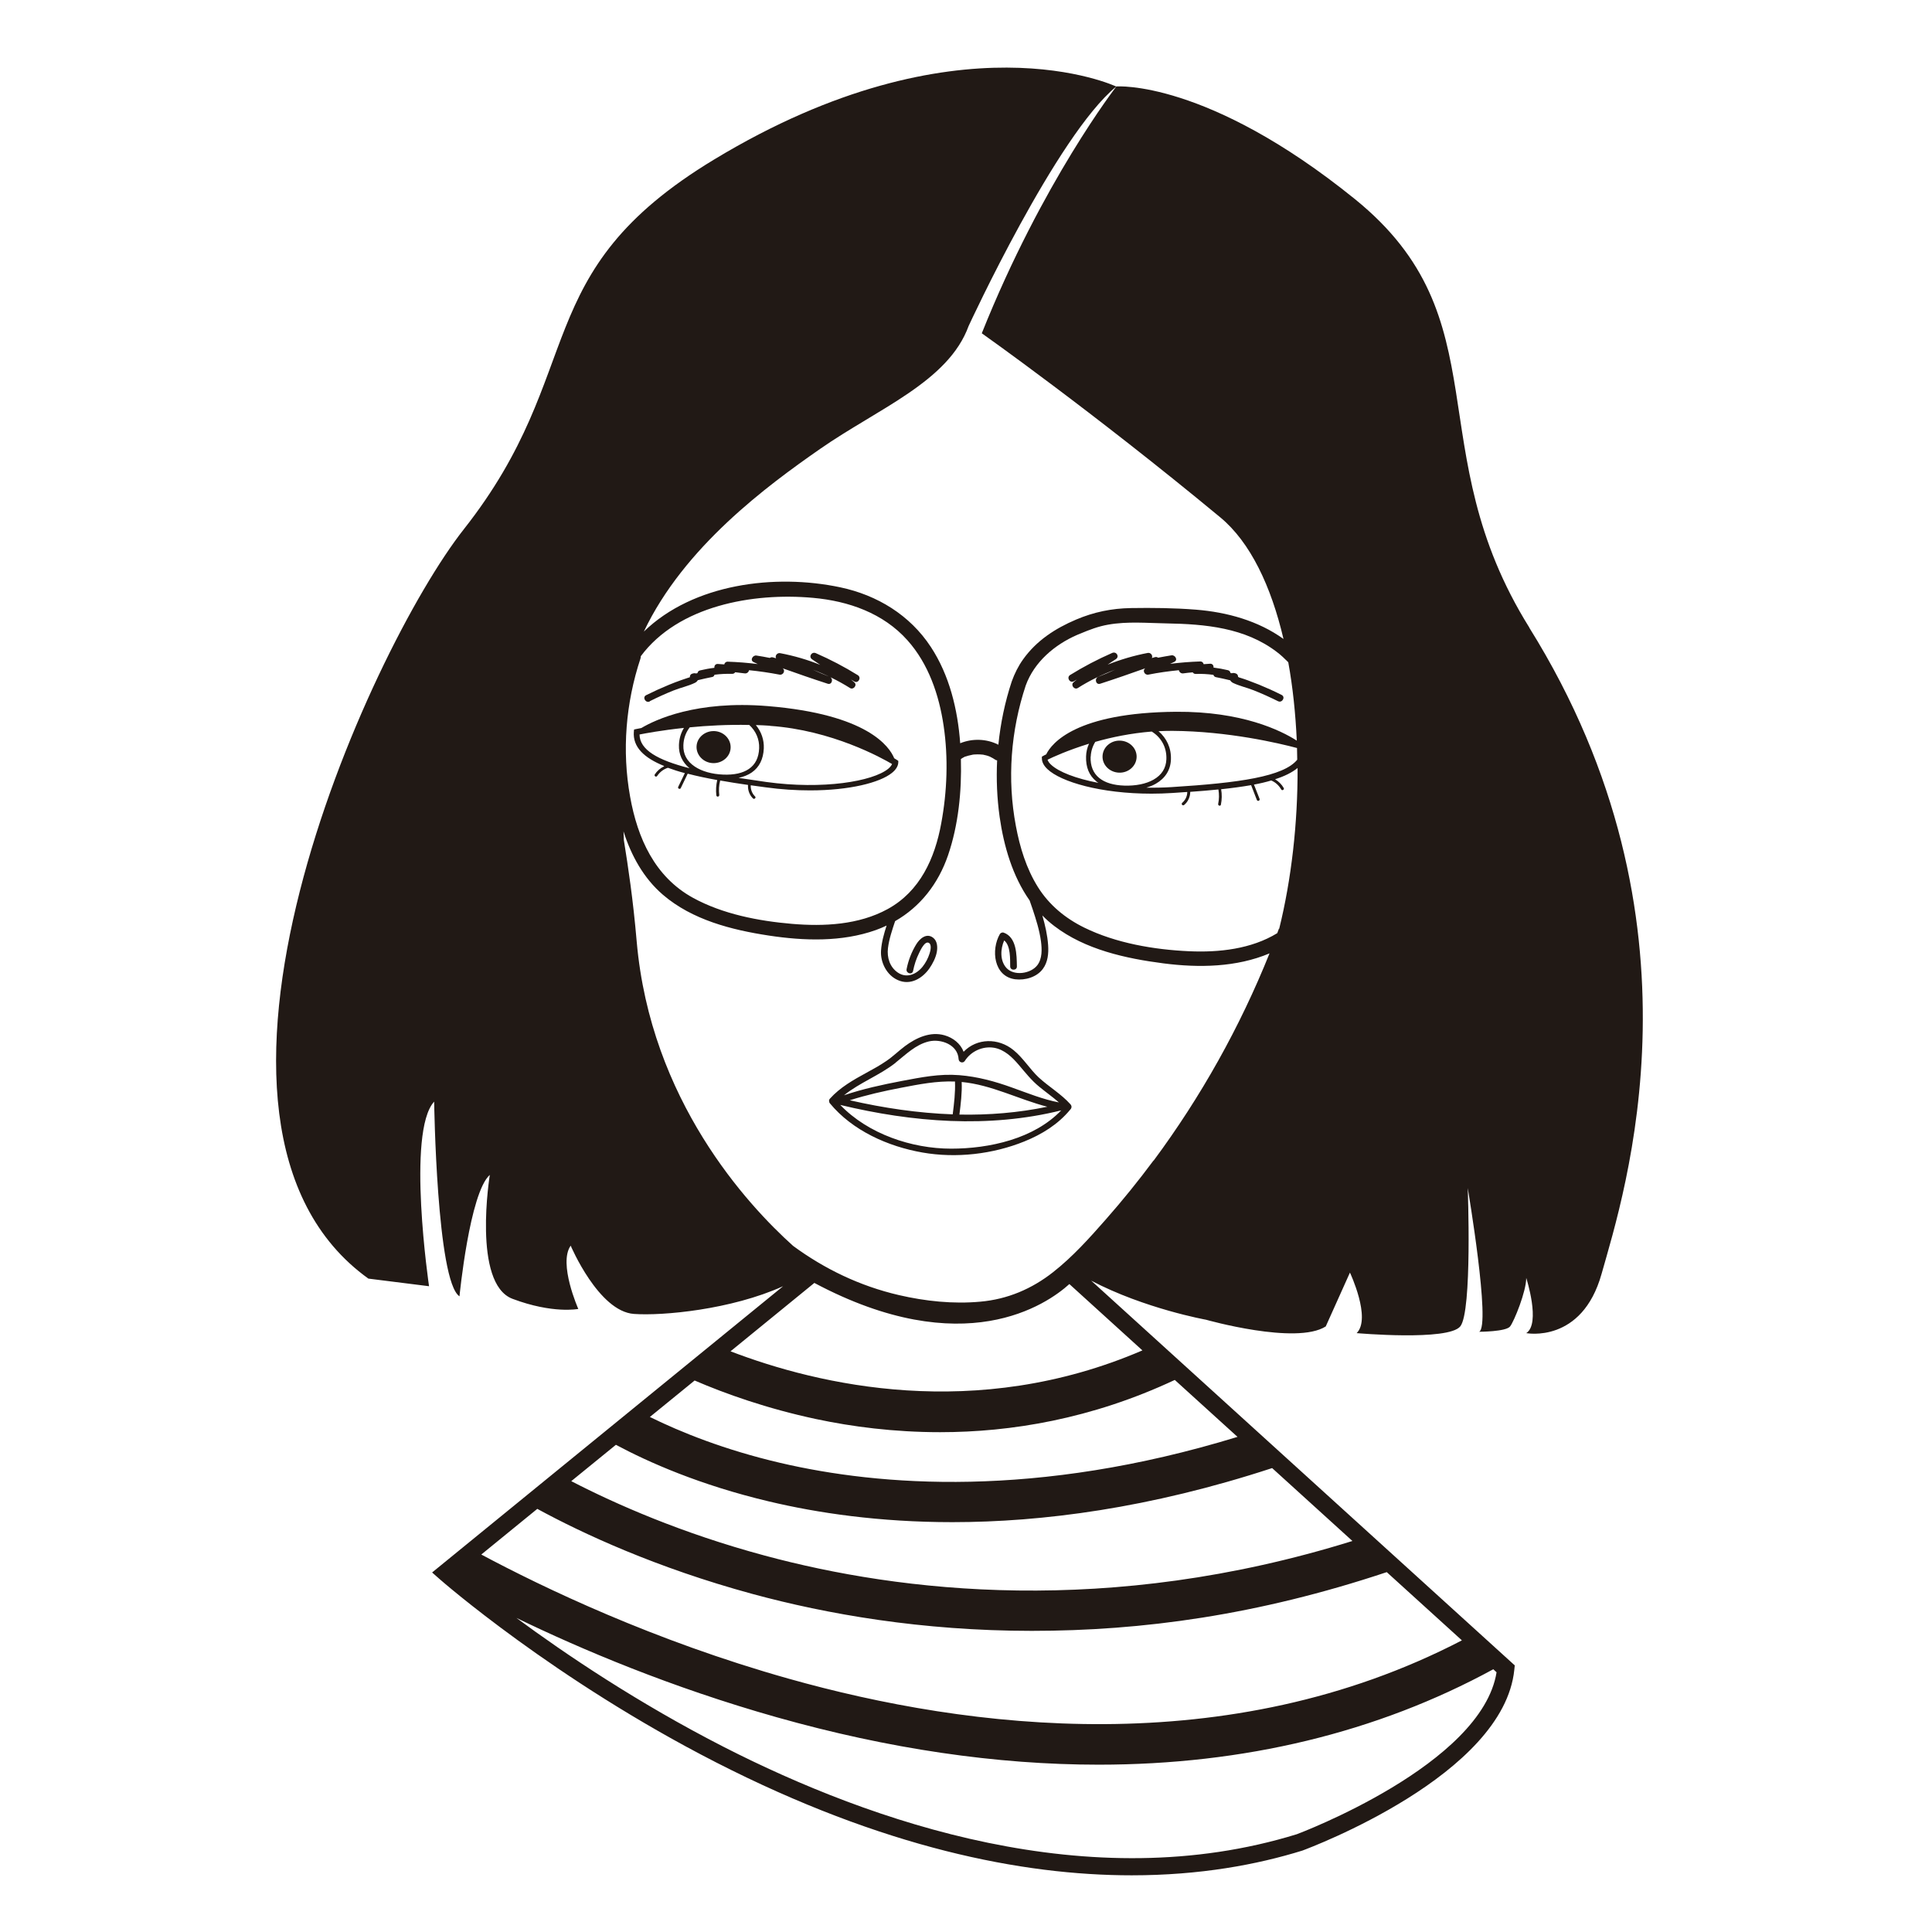 <svg xmlns="http://www.w3.org/2000/svg" id="Capa_1" viewBox="0 0 170.08 170.08"><defs><style>.cls-1{fill:#211915;stroke-width:0px;}</style></defs><path class="cls-1" d="M62.76,67.18c.83.03,1.53-.57,1.56-1.35.03-.78-.62-1.44-1.44-1.47s-1.53.57-1.56,1.35.62,1.44,1.44,1.47Z"></path><path class="cls-1" d="M58.46,67.46c-.33.16-.62.41-.82.72-.04.06-.01.14.05.17.06.04.14.01.17-.05.22-.33.56-.59.94-.71.46.17.95.33,1.49.47-.19.4-.39.8-.58,1.2-.03.06-.02.14.05.17.06.03.14.02.17-.05.2-.42.41-.84.61-1.27.8.21,1.67.39,2.6.56-.1.44-.13.89-.08,1.33,0,.07.05.13.13.13.06,0,.13-.06.13-.13-.05-.43-.03-.87.08-1.29.78.14,1.61.27,2.45.39-.03.44.12.88.44,1.19.12.11.3-.07.18-.18-.26-.25-.4-.62-.38-.98.43.06.87.12,1.31.18,1.38.19,2.69.27,3.91.27,3.47,0,6.15-.68,7.21-1.54.35-.28.54-.59.56-.91v-.15s-.12-.08-.12-.08c0,0-.09-.06-.24-.15-.41-1.01-2.34-3.87-11.13-4.59-6.29-.52-9.92,1.21-11.13,1.93-.29.05-.45.09-.46.09l-.18.04-.02.19c-.11,1.36.91,2.31,2.66,3.02ZM67.78,63.9c5.45.37,9.89,2.85,10.75,3.36-.07.17-.21.31-.34.42-1.36,1.11-5.75,1.85-10.73,1.16-.86-.12-1.67-.24-2.44-.36.44-.1.83-.25,1.15-.47.67-.46,1.03-1.18,1.07-2.13.03-.76-.22-1.47-.7-2.05.41.01.83.03,1.25.06ZM65.96,63.82c.59.54.9,1.27.87,2.05-.03.82-.33,1.43-.9,1.82-.54.37-1.3.54-2.27.5-.99-.04-1.88-.29-2.5-.71-.69-.46-1.03-1.1-1-1.88.02-.6.22-1.13.56-1.57,1.53-.15,3.33-.25,5.24-.21ZM60.21,64.08c-.27.44-.42.95-.44,1.5-.03.82.29,1.52.93,2.05-2.82-.72-4.38-1.62-4.4-2.97.5-.1,1.94-.37,3.91-.58Z"></path><path class="cls-1" d="M98.51,68.02c.83.03,1.52-.58,1.55-1.36.03-.78-.62-1.43-1.45-1.46-.83-.03-1.52.58-1.55,1.36s.62,1.43,1.45,1.46Z"></path><path class="cls-1" d="M94.51,59.99c.1-.06.2-.12.29-.17-.1.08-.2.16-.3.25-.27.24.08.69.38.5,1.04-.66,2.14-1.19,3.29-1.62-.49.22-.98.44-1.48.63-.37.15-.23.74.17.61,1.33-.43,2.65-.89,3.97-1.36-.29.19-.06.63.27.56.89-.18,1.78-.3,2.68-.39.03.16.18.31.39.28.28-.04.55-.07.83-.09.05.08.13.14.26.14.53-.02,1.05.01,1.56.08.03.09.09.17.21.2.42.08.85.18,1.27.28.05.09.13.17.25.23.56.27,1.21.41,1.79.64.74.29,1.46.62,2.17.97.36.18.68-.36.32-.55-.65-.33-1.32-.63-2-.91-.33-.13-.66-.26-.99-.38-.18-.07-.37-.13-.56-.19-.07-.02-.15-.05-.22-.07-.03-.02-.05-.03-.07-.05,0-.11-.05-.22-.15-.27-.16-.08-.3-.08-.4-.04-.04,0-.08-.02-.12-.03-.02-.11-.09-.21-.22-.24-.42-.1-.85-.18-1.27-.23.02-.17-.08-.35-.3-.34-.19.01-.38.03-.57.04-.03-.13-.12-.24-.3-.24-.89.03-1.77.1-2.65.21.12-.06.24-.11.36-.17.36-.16.08-.63-.24-.58-.4.06-.79.14-1.18.21-.07-.05-.16-.08-.27-.05-.1.02-.19.06-.28.08.11-.21-.09-.5-.36-.45-1.21.23-2.39.58-3.53,1.03.24-.16.47-.33.72-.48.35-.23.05-.71-.32-.55-1.28.56-2.52,1.21-3.7,1.94-.35.21-.03.76.32.55Z"></path><path class="cls-1" d="M57.22,61.72c.68-.34,1.36-.65,2.06-.93.62-.25,1.31-.39,1.9-.68.12-.06.2-.14.25-.23.42-.1.84-.2,1.26-.28.12-.02.18-.1.21-.2.52-.07,1.03-.09,1.56-.08.13,0,.21-.06.26-.14.28.03.55.06.83.1.21.03.36-.12.39-.28.9.09,1.79.22,2.68.39.33.07.56-.37.27-.56,1.32.47,2.64.93,3.97,1.36.39.13.54-.46.17-.61-.5-.2-1-.41-1.49-.63,1.14.43,2.24.96,3.29,1.62.3.19.66-.26.38-.5-.1-.09-.2-.17-.3-.25.1.06.2.11.29.17.35.21.66-.33.32-.55-1.19-.74-2.42-1.38-3.7-1.94-.37-.16-.67.32-.32.55.24.16.48.32.71.48-1.14-.46-2.32-.8-3.53-1.03-.27-.05-.48.24-.36.45-.09-.03-.19-.06-.28-.08-.11-.03-.2,0-.27.05-.39-.08-.78-.15-1.18-.21-.32-.05-.6.42-.24.58.12.05.24.11.36.17-.88-.11-1.76-.18-2.65-.21-.17,0-.27.11-.3.24-.19-.01-.38-.03-.57-.04-.22-.01-.32.17-.3.34-.43.05-.85.13-1.27.23-.13.03-.2.13-.22.24-.04,0-.08.02-.12.03-.1-.04-.24-.03-.4.04-.11.05-.15.17-.15.29-.06.02-.12.04-.19.06-.19.06-.37.13-.56.19-.37.13-.74.27-1.1.42-.68.28-1.34.58-2,.91-.36.18-.04.73.32.55Z"></path><path class="cls-1" d="M134.64,55.26c-9.82-15.73-2.33-27.18-15.36-37.73-13.03-10.54-21-9.92-21-9.92,0,0-6.51,8.37-11.85,21.73,0,0,9.71,6.86,20.99,16.2,2.65,2.19,4.48,6.06,5.57,10.71-2.22-1.6-4.96-2.36-7.71-2.58-1.89-.15-3.83-.17-5.73-.14-1.7.03-3.25.35-4.81,1.01-1.84.78-3.49,1.85-4.67,3.5-.43.6-.75,1.25-1,1.94-.6,1.81-.99,3.69-1.18,5.58-1.03-.53-2.29-.57-3.36-.13-.22-2.96-.94-5.97-2.58-8.47-1.84-2.81-4.72-4.57-7.99-5.26-5.74-1.21-12.92-.32-17.28,3.9,3.54-7.46,10.86-12.84,15.53-16.09,5.12-3.56,11.28-5.92,13.06-10.81,0,0,7.75-16.8,13-21.08,0,0-13.89-6.59-35.4,6.42-16.56,10.01-11,18.54-22.03,32.54-8.4,10.66-27.33,52.39-8.41,65.98l5.34.67s-2-13.58.45-16.25c0,0,.22,15.81,2.23,17.14,0,0,.89-9.13,2.67-10.69,0,0-1.56,9.57,2,10.91,3.56,1.34,5.79.89,5.79.89,0,0-1.78-4.01-.67-5.57,0,0,2.45,5.79,5.57,6.01,2.51.18,8.55-.37,13.13-2.44l-30.9,25.2.67.59c.1.09,10.09,8.85,24.33,16.13,14.72,7.52,26.94,9.94,36.59,9.94,6.02,0,11.04-.94,15.03-2.18.72-.27,17.71-6.64,18.65-15.92l.04-.38-37.29-33.87c4.71,2.47,10.11,3.44,10.11,3.44,0,0,7.94,2.25,10.54.59l2.13-4.74s1.9,4.03.59,5.33c0,0,8.06.71,9.12-.59,1.07-1.3.66-12.18.66-12.18,0,0,2.06,12.18,1,12.65,0,0,2.37,0,2.73-.47.36-.47,1.42-3.08,1.42-4.27,0,0,1.3,4.03,0,4.86,0,0,4.9.95,6.63-5.21,2-7.1,9.78-31.02-6.36-56.89ZM114.2,66.88c-1.2,1.48-5.09,2.04-11.05,2.41-.77.05-1.52.06-2.24.05.3-.09.59-.2.83-.34.84-.48,1.31-1.22,1.34-2.14.04-1.01-.38-1.88-1.09-2.49.4-.02.8-.03,1.21-.03,4.92.03,9.4,1.09,10.98,1.51.01.34.02.69.02,1.04ZM96.52,68.8c.06.04.12.08.18.12-1.99-.38-3.5-.97-4.17-1.6-.12-.11-.26-.27-.31-.44.44-.22,1.77-.83,3.65-1.41-.16.35-.25.73-.26,1.12-.03.95.27,1.69.91,2.2ZM96.02,66.61c.02-.47.16-.91.4-1.3,1.43-.41,3.13-.76,4.97-.91.84.52,1.33,1.39,1.29,2.44-.03.78-.41,1.39-1.14,1.8-.65.37-1.56.55-2.55.52-.97-.03-1.72-.26-2.22-.67-.53-.43-.79-1.06-.76-1.88ZM56.38,57.98c.03-.08.03-.15.03-.21,3.3-4.44,9.86-5.62,15.16-5.14,3.13.28,6.19,1.35,8.32,3.74,1.85,2.07,2.78,4.81,3.18,7.52.42,2.82.31,5.79-.21,8.59-.56,3.08-1.87,5.99-4.72,7.55-2.54,1.39-5.6,1.54-8.42,1.3-2.94-.25-6.1-.86-8.71-2.29-3.37-1.85-4.89-5.26-5.54-8.91-.73-4.05-.38-8.25.91-12.15ZM131.75,147.2c-1.29,8.16-17.45,14.22-17.58,14.27-18.23,5.63-37.47-1.06-50.41-7.66-7.63-3.9-14.02-8.22-18.3-11.38,5.71,2.77,13.63,6.12,22.9,8.74,9.87,2.79,19.37,4.18,28.36,4.18,12.77,0,24.5-2.82,34.74-8.4l.28.26ZM128.69,144.41c-20.59,10.69-43.4,7.84-59.26,3.37-11.87-3.34-21.63-8.03-27.06-10.93l4.93-4.02c3.99,2.17,10.45,5.18,18.94,7.49,6.52,1.77,14.88,3.25,24.59,3.25s19.88-1.38,31.25-5.17l6.62,6.01ZM119.05,135.66c-21.48,6.69-39.81,4.5-51.74,1.28-7.32-1.97-13.13-4.54-17.02-6.55l3.93-3.2c2.88,1.54,7.39,3.54,13.45,4.98,4.28,1.02,9.71,1.83,16.17,1.83,7.91,0,17.38-1.23,28.15-4.76l7.07,6.42ZM108.95,126.49c-17.74,5.44-31.54,4.33-40.27,2.29-4.92-1.15-8.77-2.71-11.47-4.04l3.94-3.21c2.69,1.16,6.35,2.47,10.72,3.4,3.11.66,6.81,1.15,10.89,1.15,6.22,0,13.33-1.16,20.66-4.6l5.52,5.01ZM100.57,118.88c-14.69,6.32-28.54,3.04-36.26.08l7.38-6.02c13.15,7,20.46,1.9,22.45.1l6.43,5.84ZM101.55,102.16c-1.33,1.79-2.73,3.52-4.2,5.19-1.44,1.64-2.92,3.29-4.64,4.64-1.88,1.48-4.02,2.39-6.41,2.6-2.39.22-4.84-.04-7.17-.58-3.45-.8-6.56-2.31-9.31-4.33-4.04-3.63-12.55-12.83-13.77-26.8-.32-3.72-.75-6.55-1.13-8.92-.01-.26-.02-.51-.03-.77.68,2.13,1.76,4.11,3.47,5.58,2.58,2.21,6.03,3.09,9.32,3.59,3.1.47,6.42.58,9.41-.48.33-.12.65-.25.96-.4-.23.72-.44,1.45-.49,2.2-.07,1.04.5,2.17,1.48,2.6,1.08.49,2.15-.13,2.78-1.03.29-.42.56-.94.65-1.44.08-.43.05-.99-.34-1.27-.58-.43-1.17.1-1.47.59-.41.67-.7,1.42-.85,2.19-.07.37.49.53.57.16.11-.55.28-1.08.53-1.58.11-.22.5-1.11.87-.89.26.16.13.71.05.94-.13.41-.34.81-.61,1.15-.54.67-1.4,1.05-2.18.52-.71-.48-.97-1.33-.87-2.15.1-.81.37-1.6.63-2.38,2.22-1.27,3.8-3.29,4.66-5.8.91-2.66,1.21-5.63,1.13-8.47.09-.06.18-.12.28-.17.03-.02.07-.03.1-.05,0,0,.01,0,.02,0,0,0,0,0,.01,0,.07-.02.14-.05.22-.07.15-.04.3-.07.44-.1,0,0,0,0,0,0,.04,0,.07,0,.11-.01.09,0,.17-.01.26-.01.15,0,.29,0,.44.02,0,0,0,0,.02,0,.04,0,.08.01.11.02.07.02.15.03.22.05.07.02.15.04.22.07,0,0,.05.02.08.03.02,0,.05.02.06.03.15.07.29.15.42.24.05.04.12.06.18.07-.08,1.66-.01,3.32.22,4.97.37,2.59,1.14,5.23,2.64,7.36.09.25.17.5.26.75.31.93.61,1.88.74,2.85.09.69.12,1.52-.32,2.1-.58.76-2.08.98-2.74.22-.56-.64-.51-1.65-.18-2.4.58.45.52,1.68.53,2.29,0,.38.6.38.59,0-.02-1.01-.01-2.57-1.17-2.98-.12-.04-.27.03-.33.13-.79,1.38-.55,3.73,1.35,3.98.88.11,1.91-.19,2.44-.92.44-.59.51-1.37.46-2.08-.06-.88-.26-1.75-.51-2.62.32.33.67.64,1.05.93,2.72,2.08,6.29,2.86,9.62,3.29,3.11.4,6.41.35,9.33-.88-2.6,6.48-6.04,12.63-10.2,18.24ZM112.59,81.75c-.05.13-.1.26-.15.4-2.29,1.4-5.13,1.71-7.77,1.59-3.08-.14-6.43-.71-9.22-2.08-1.67-.82-3.09-1.99-4.08-3.57-1.02-1.63-1.59-3.5-1.94-5.38-.78-4.12-.45-8.4.87-12.37.75-2.07,2.55-3.59,4.53-4.45,0,0,.14-.05.27-.11.81-.34,1.59-.64,2.46-.79,1.69-.3,3.42-.14,5.12-.11,3.41.06,6.92.37,9.73,2.52.36.27.68.58,1,.9.4,2.19.64,4.52.75,6.9-1.41-.9-4.82-2.58-10.62-2.54-8.82.07-10.96,2.77-11.44,3.75-.16.08-.25.12-.25.13l-.13.07v.15c0,.32.16.64.49.95,1.18,1.12,4.68,2.16,9.16,2.16.59,0,1.21-.02,1.83-.06.44-.03.88-.06,1.32-.09,0,.37-.17.72-.45.96-.05.04-.05.13,0,.18.05.05.13.04.18,0,.34-.28.53-.72.53-1.15.86-.06,1.68-.13,2.48-.21.07.42.07.85-.02,1.27-.03.16.21.23.24.07.09-.45.1-.91.02-1.36.94-.1,1.83-.22,2.64-.36.17.43.34.86.5,1.29.02.06.08.11.16.09.06-.02.11-.09.09-.16l-.5-1.27c.55-.1,1.05-.22,1.52-.36,0,0,0,0,0,0,.37.15.68.44.88.79.08.14.3.01.22-.13-.18-.32-.45-.58-.76-.77.82-.26,1.49-.59,1.98-.99.02,4.85-.54,9.79-1.62,14.16Z"></path><path class="cls-1" d="M91.45,94.86c-.8-.75-1.37-1.72-2.22-2.41-1.34-1.1-3.23-1.07-4.4.14-.27-.71-.91-1.23-1.68-1.45-1.25-.36-2.5.22-3.49.96-.56.42-1.05.91-1.63,1.3-.55.38-1.15.71-1.74,1.03-1.17.64-2.33,1.29-3.23,2.29-.08.09-.09.18-.06.27,0,.05.02.1.06.14,1.99,2.41,5.12,3.8,8.15,4.33,2.97.52,6.19.15,8.98-.98,1.53-.62,2.96-1.5,4.02-2.79.05-.04.08-.09.1-.15.04-.1.02-.21-.06-.31-.83-.93-1.91-1.55-2.82-2.39ZM78.84,93.55c.91-.72,1.76-1.59,2.93-1.87,1.08-.25,2.55.29,2.62,1.56.02.29.39.4.55.15.54-.85,1.58-1.32,2.58-1.15.91.16,1.6.84,2.17,1.51.57.67,1.11,1.36,1.8,1.92.57.47,1.17.89,1.73,1.38-1.42-.27-2.78-.83-4.13-1.31-1.52-.55-3.03-.96-4.64-1.09-1.75-.14-3.35.19-5.06.51-1.73.33-3.43.7-5.09,1.26,1.39-1.12,3.13-1.75,4.54-2.86ZM84.66,95.25c2.64.25,5.01,1.53,7.54,2.18-2.55.53-5.15.74-7.74.69.12-.95.24-1.91.2-2.86ZM83.87,98.1c-3.05-.11-6.09-.56-9.06-1.24,1.48-.47,2.99-.81,4.51-1.1,1.61-.31,3.13-.61,4.75-.55.04.96-.08,1.93-.2,2.89ZM83.73,101.12c-3.47,0-7.32-1.3-9.76-3.85,6.35,1.53,13.06,2.07,19.45.48-2.4,2.51-6.34,3.37-9.69,3.37Z"></path></svg>